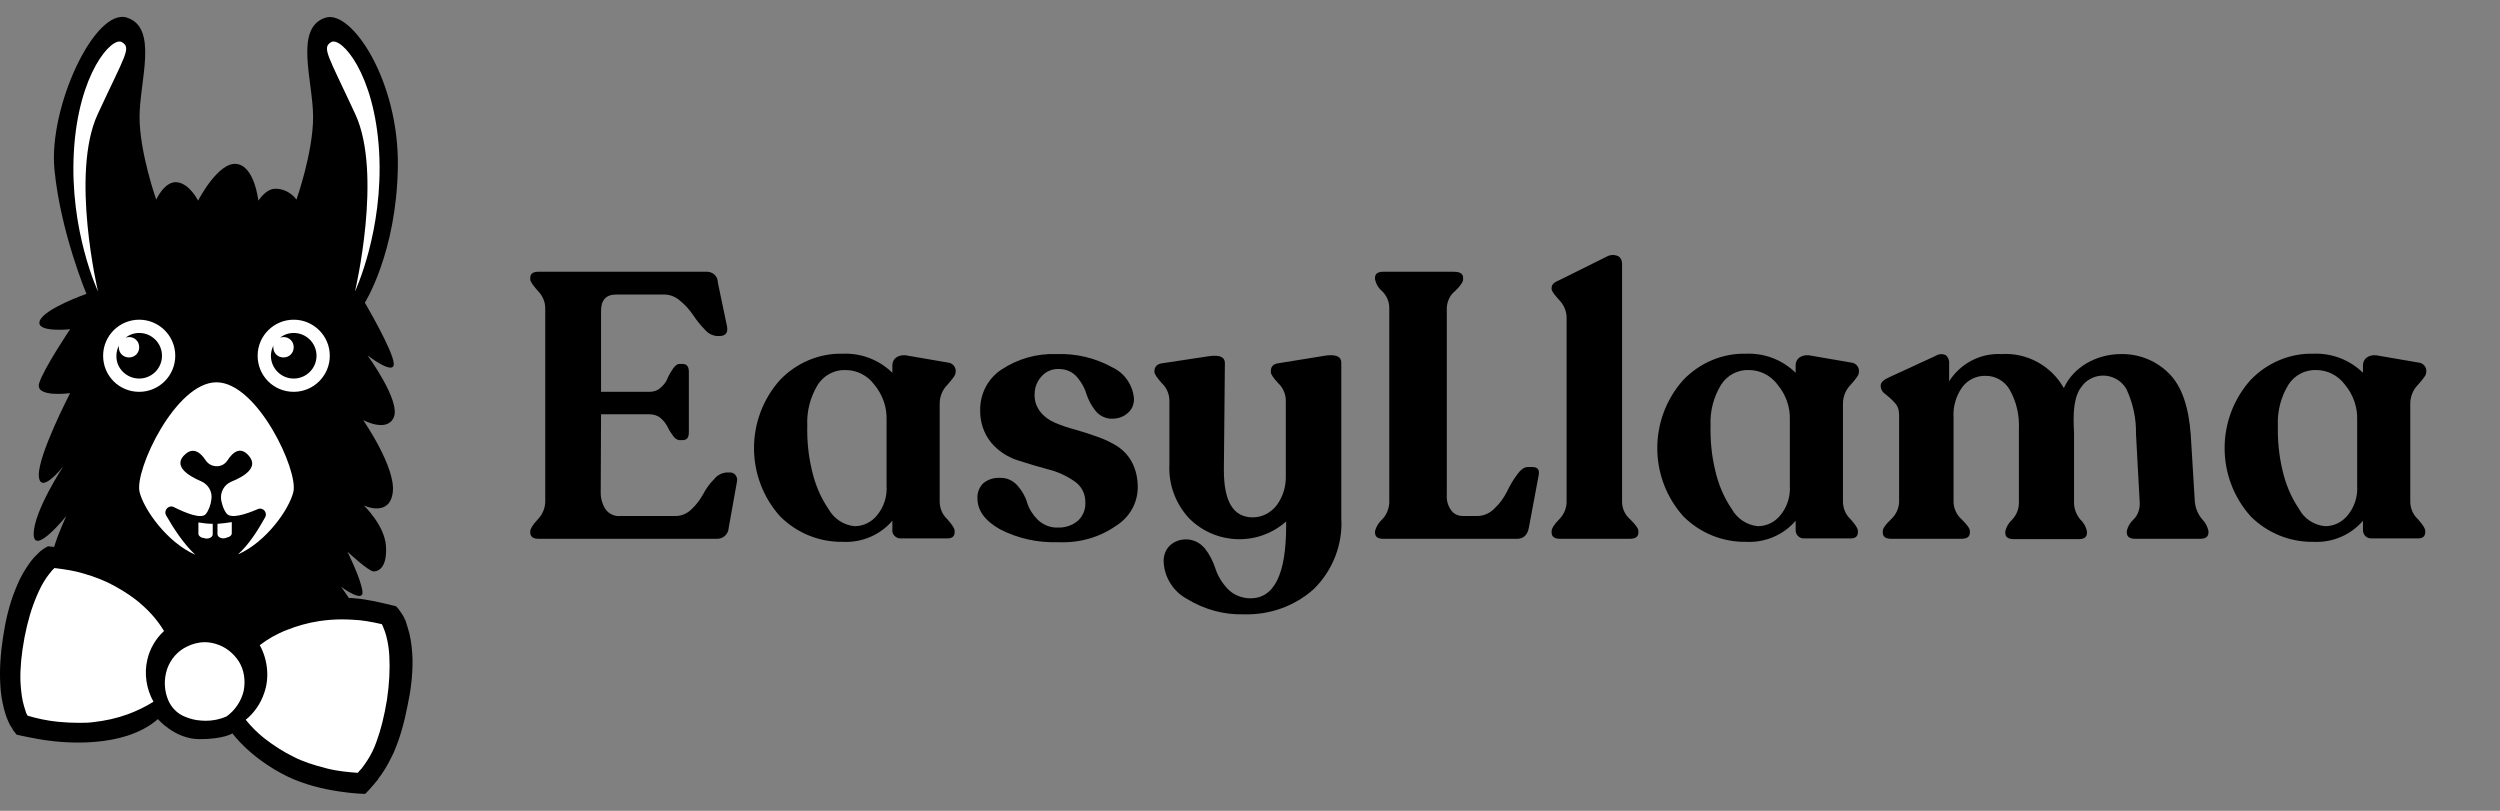 <svg width="148" height="48" viewBox="0 0 148 48" fill="none" xmlns="http://www.w3.org/2000/svg">
<rect x="0" y="0" width="148" height="48" fill="#808080" stroke="none"/>
<path d="M5.351 17.539C1.849 8.2 4.865 3.27 6.811 1.973L8.27 2.946C7.946 3.919 7.297 5.962 7.297 6.351C7.297 6.74 7.621 12.026 7.783 14.621L16.54 16.08L19.945 12.188L18.485 3.432L19.458 1.973C20.431 2.135 22.474 3.238 22.863 6.351C23.253 9.464 22.377 14.459 21.89 16.567L20.431 18.026L18.972 36.025H22.863L23.836 38.943C23.998 41.376 23.544 46.24 20.431 46.24C17.318 46.24 14.918 43.97 14.107 42.835H11.188L9.243 41.862L6.324 43.321H1.946L0.487 41.862V36.998L2.919 33.592C3.567 33.106 5.448 26.685 5.838 26.296C6.324 25.809 5.351 22.89 5.351 17.539Z" fill="white"/>
<path d="M31.895 31.896C31.553 31.896 31.391 31.775 31.391 31.513V31.453C31.391 31.312 31.532 31.07 31.835 30.748C32.096 30.486 32.258 30.124 32.278 29.741V18.242C32.278 17.859 32.117 17.497 31.835 17.215C31.553 16.892 31.391 16.671 31.391 16.53V16.449C31.391 16.208 31.553 16.087 31.875 16.087H41.808C42.15 16.067 42.473 16.308 42.493 16.671V16.711L43.037 19.309C43.118 19.692 42.956 19.893 42.594 19.893H42.453C42.171 19.873 41.909 19.732 41.727 19.511C41.465 19.249 41.244 18.967 41.042 18.665C40.821 18.342 40.579 18.061 40.277 17.819C40.015 17.577 39.672 17.436 39.33 17.436H36.469C35.884 17.436 35.582 17.758 35.582 18.403V23.196H38.463C38.705 23.196 38.947 23.115 39.128 22.934C39.31 22.773 39.451 22.592 39.531 22.37C39.612 22.169 39.733 21.988 39.854 21.806C39.974 21.645 40.095 21.544 40.216 21.544H40.398C40.66 21.544 40.78 21.706 40.78 22.008V25.592C40.78 25.915 40.66 26.056 40.398 26.056H40.216C40.055 26.035 39.934 25.935 39.854 25.814C39.733 25.653 39.612 25.472 39.531 25.29C39.431 25.089 39.289 24.908 39.128 24.767C38.947 24.606 38.705 24.525 38.463 24.525H35.582L35.562 29.177C35.562 29.52 35.663 29.862 35.844 30.144C36.046 30.426 36.388 30.587 36.731 30.547H40.015C40.357 30.547 40.7 30.386 40.942 30.144C41.224 29.882 41.445 29.58 41.627 29.258C41.788 28.936 42.009 28.633 42.271 28.372C42.453 28.13 42.735 27.989 43.037 27.969H43.218C43.359 27.969 43.48 28.029 43.561 28.15C43.641 28.271 43.662 28.412 43.621 28.553L43.138 31.252C43.118 31.634 42.795 31.916 42.432 31.896H31.895Z" fill="black"/>
<path d="M56.555 22.128C56.555 22.209 56.394 22.43 56.092 22.772C55.79 23.075 55.629 23.477 55.629 23.9V29.741C55.649 30.123 55.79 30.465 56.072 30.727C56.354 31.049 56.515 31.271 56.515 31.432V31.493C56.515 31.754 56.374 31.875 56.072 31.875H53.332C53.191 31.875 53.07 31.835 52.969 31.734C52.868 31.634 52.808 31.513 52.828 31.372V30.828C52.102 31.674 51.014 32.137 49.886 32.077C48.496 32.097 47.166 31.553 46.179 30.566C44.124 28.27 44.124 24.786 46.179 22.491C47.146 21.483 48.496 20.899 49.906 20.94C50.994 20.899 52.042 21.302 52.828 22.068V21.625C52.828 21.423 52.929 21.242 53.09 21.141C53.291 21.02 53.553 21 53.775 21.061L56.112 21.463C56.394 21.483 56.616 21.745 56.575 22.027L56.555 22.128ZM50.591 31.15C51.115 31.15 51.599 30.909 51.921 30.506C52.324 30.022 52.526 29.398 52.485 28.754V24.827C52.505 24.081 52.244 23.357 51.76 22.772C51.357 22.229 50.733 21.906 50.047 21.906C49.403 21.886 48.778 22.209 48.415 22.772C47.972 23.497 47.751 24.343 47.791 25.189C47.771 26.055 47.851 26.941 48.053 27.787C48.234 28.613 48.556 29.418 49.04 30.123C49.362 30.707 49.947 31.09 50.591 31.15Z" fill="black"/>
<path d="M62.62 32.097C61.431 32.137 60.243 31.875 59.195 31.331C58.308 30.828 57.865 30.224 57.865 29.499C57.845 29.157 57.986 28.814 58.228 28.593C58.51 28.371 58.852 28.27 59.195 28.291C59.598 28.27 59.981 28.452 60.243 28.754C60.505 29.056 60.706 29.398 60.807 29.761C60.928 30.143 61.149 30.486 61.431 30.768C61.754 31.07 62.177 31.251 62.62 31.231C63.043 31.251 63.466 31.11 63.789 30.848C64.111 30.566 64.272 30.163 64.252 29.761C64.272 29.257 64.031 28.774 63.607 28.492C63.144 28.17 62.62 27.928 62.056 27.787C61.452 27.626 60.847 27.445 60.222 27.243C59.618 27.042 59.074 26.679 58.671 26.196C58.228 25.652 58.006 24.948 58.026 24.243C58.026 23.296 58.49 22.41 59.276 21.886C60.243 21.242 61.371 20.92 62.539 20.96C63.688 20.92 64.836 21.182 65.844 21.745C66.589 22.088 67.073 22.813 67.133 23.618C67.133 23.941 67.012 24.243 66.771 24.444C66.529 24.666 66.207 24.786 65.864 24.786C65.481 24.806 65.098 24.625 64.856 24.323C64.615 24.021 64.433 23.679 64.312 23.316C64.212 22.954 64.01 22.611 63.748 22.309C63.486 22.007 63.104 21.846 62.701 21.846C62.298 21.826 61.915 21.987 61.653 22.289C61.391 22.571 61.25 22.954 61.25 23.336C61.23 23.719 61.351 24.081 61.593 24.384C61.814 24.666 62.116 24.887 62.459 25.028C62.842 25.189 63.245 25.33 63.648 25.431C64.071 25.552 64.514 25.693 64.957 25.854C65.38 25.995 65.783 26.196 66.146 26.418C66.509 26.659 66.811 26.982 67.012 27.364C67.254 27.827 67.355 28.331 67.355 28.855C67.355 29.781 66.851 30.647 66.065 31.13C65.058 31.835 63.849 32.157 62.62 32.097Z" fill="black"/>
<path d="M78.538 21.042C79.122 20.981 79.404 21.122 79.404 21.465V30.648C79.505 32.219 78.9 33.77 77.772 34.877C76.644 35.884 75.173 36.408 73.662 36.367C72.473 36.408 71.305 36.086 70.277 35.461C69.451 35.018 68.907 34.152 68.887 33.206C68.887 32.863 69.008 32.541 69.249 32.3C69.814 31.776 70.72 31.816 71.244 32.38C71.264 32.4 71.305 32.441 71.325 32.461C71.607 32.823 71.808 33.226 71.949 33.649C72.09 34.092 72.352 34.515 72.675 34.857C73.017 35.22 73.521 35.421 74.025 35.421C75.435 35.421 76.14 33.991 76.14 31.131V30.87C74.488 32.34 71.969 32.259 70.398 30.688C69.592 29.822 69.169 28.674 69.229 27.506V23.72C69.229 23.338 69.068 22.955 68.786 22.693C68.504 22.371 68.343 22.149 68.343 22.029V21.968C68.343 21.706 68.504 21.545 68.806 21.505L71.607 21.082C72.211 21.002 72.513 21.142 72.513 21.485L72.453 27.829C72.453 29.701 73.017 30.628 74.165 30.628C74.71 30.628 75.213 30.366 75.556 29.943C75.939 29.44 76.14 28.815 76.12 28.171V23.72C76.12 23.338 75.959 22.955 75.677 22.693C75.374 22.371 75.233 22.149 75.233 22.029V21.968C75.233 21.706 75.374 21.545 75.677 21.505L78.538 21.042Z" fill="black"/>
<path d="M81.883 31.897C81.56 31.897 81.399 31.776 81.399 31.514V31.454C81.46 31.192 81.621 30.93 81.822 30.749C82.084 30.487 82.225 30.125 82.245 29.762V18.222C82.245 17.84 82.084 17.497 81.822 17.236C81.601 17.054 81.46 16.813 81.399 16.531V16.45C81.399 16.209 81.56 16.088 81.883 16.088H86.073C86.436 16.088 86.618 16.209 86.618 16.45V16.531C86.618 16.692 86.456 16.933 86.134 17.236C85.832 17.477 85.671 17.84 85.65 18.222V29.299C85.63 29.621 85.711 29.923 85.892 30.185C86.053 30.427 86.315 30.547 86.597 30.547H87.464C87.847 30.547 88.229 30.366 88.491 30.084C88.793 29.802 89.035 29.46 89.217 29.097C89.378 28.755 89.579 28.413 89.801 28.111C90.022 27.808 90.224 27.647 90.446 27.647H90.708C91.03 27.647 91.151 27.808 91.09 28.131L90.506 31.252C90.425 31.675 90.184 31.897 89.821 31.897H81.883Z" fill="black"/>
<path d="M92.36 31.896C92.017 31.896 91.856 31.775 91.856 31.513V31.433C91.856 31.291 91.997 31.05 92.299 30.748C92.561 30.486 92.722 30.144 92.743 29.761V18.805C92.743 18.423 92.581 18.04 92.299 17.758C92.017 17.436 91.856 17.235 91.856 17.114V17.033C91.856 16.852 91.997 16.711 92.299 16.59L95.1 15.201C95.301 15.08 95.563 15.059 95.785 15.16C95.946 15.241 96.027 15.422 96.027 15.603V29.761C96.047 30.144 96.208 30.486 96.51 30.748C96.832 31.07 96.994 31.291 96.994 31.433V31.513C96.994 31.775 96.832 31.896 96.49 31.896H92.36Z" fill="black"/>
<path d="M110.029 22.128C110.029 22.209 109.868 22.43 109.566 22.772C109.263 23.075 109.103 23.477 109.103 23.9V29.741C109.122 30.123 109.263 30.465 109.545 30.727C109.828 31.049 109.989 31.271 109.989 31.432V31.493C109.989 31.754 109.848 31.875 109.545 31.875H106.806C106.665 31.875 106.544 31.835 106.443 31.734C106.342 31.634 106.302 31.513 106.302 31.372V30.828C105.576 31.674 104.488 32.137 103.36 32.077C101.97 32.097 100.64 31.553 99.653 30.566C97.598 28.27 97.598 24.786 99.653 22.491C100.62 21.483 101.97 20.899 103.38 20.94C104.468 20.899 105.516 21.302 106.302 22.068V21.625C106.302 21.423 106.403 21.242 106.563 21.141C106.765 21.02 107.028 21 107.248 21.061L109.586 21.463C109.868 21.483 110.089 21.745 110.049 22.027L110.029 22.128ZM104.065 31.15C104.589 31.15 105.073 30.909 105.395 30.506C105.798 30.022 105.999 29.398 105.959 28.754V24.827C105.98 24.081 105.717 23.357 105.233 22.772C104.831 22.229 104.206 21.906 103.521 21.906C102.876 21.886 102.252 22.209 101.89 22.772C101.446 23.497 101.224 24.343 101.265 25.189C101.245 26.055 101.325 26.941 101.527 27.787C101.708 28.613 102.031 29.418 102.514 30.123C102.836 30.707 103.421 31.09 104.065 31.15Z" fill="black"/>
<path d="M129.935 29.721C129.975 30.084 130.116 30.446 130.359 30.728C130.56 30.93 130.681 31.171 130.741 31.433V31.514C130.741 31.776 130.581 31.896 130.258 31.896H126.41C126.067 31.896 125.906 31.776 125.906 31.514V31.433C125.966 31.171 126.107 30.93 126.308 30.748C126.571 30.487 126.692 30.124 126.671 29.741L126.45 25.673C126.47 24.767 126.269 23.861 125.885 23.035C125.443 22.27 124.476 22.008 123.71 22.451C123.528 22.552 123.347 22.713 123.226 22.894C122.602 23.66 122.783 25.27 122.783 25.633V29.762C122.783 30.124 122.924 30.487 123.166 30.768C123.367 30.95 123.488 31.192 123.548 31.453V31.534C123.548 31.796 123.388 31.916 123.065 31.916H119.217C118.875 31.916 118.713 31.796 118.713 31.534V31.453C118.773 31.192 118.914 30.95 119.116 30.768C119.378 30.487 119.519 30.144 119.519 29.762V25.412C119.559 24.606 119.378 23.78 118.975 23.076C118.693 22.572 118.149 22.25 117.565 22.25C117.001 22.23 116.476 22.491 116.154 22.934C115.791 23.458 115.61 24.082 115.65 24.707V29.741C115.671 30.124 115.832 30.487 116.134 30.748C116.457 31.071 116.617 31.292 116.617 31.433V31.514C116.617 31.776 116.457 31.896 116.114 31.896H111.963C111.621 31.896 111.46 31.776 111.46 31.514V31.433C111.46 31.292 111.621 31.05 111.944 30.748C112.226 30.487 112.407 30.124 112.427 29.741V24.546C112.427 24.284 112.346 24.022 112.165 23.841C112.004 23.66 111.822 23.498 111.621 23.337C111.46 23.237 111.359 23.076 111.338 22.894V22.814C111.338 22.652 111.5 22.491 111.802 22.351L114.602 21.061C114.784 20.941 115.006 20.941 115.187 21.021C115.328 21.142 115.409 21.323 115.389 21.525V22.572C116.053 21.525 117.223 20.9 118.471 20.961C119.983 20.86 121.433 21.646 122.179 22.975C122.461 22.351 122.944 21.847 123.528 21.505C124.153 21.142 124.858 20.961 125.563 20.961C126.611 20.941 127.638 21.343 128.384 22.089C129.149 22.834 129.573 24.062 129.693 25.754L129.935 29.721Z" fill="black"/>
<path d="M143.615 22.128C143.615 22.209 143.454 22.43 143.151 22.772C142.85 23.075 142.688 23.477 142.688 23.9V29.741C142.709 30.123 142.85 30.465 143.132 30.727C143.414 31.049 143.575 31.271 143.575 31.432V31.493C143.575 31.754 143.433 31.875 143.132 31.875H140.391C140.25 31.875 140.129 31.835 140.028 31.734C139.928 31.634 139.888 31.513 139.888 31.372V30.828C139.162 31.674 138.075 32.137 136.946 32.077C135.556 32.097 134.226 31.553 133.238 30.566C131.184 28.27 131.184 24.786 133.238 22.491C134.206 21.483 135.556 20.899 136.967 20.94C138.054 20.899 139.102 21.302 139.888 22.068V21.625C139.888 21.423 139.988 21.242 140.15 21.141C140.351 21.02 140.613 21 140.835 21.061L143.172 21.463C143.454 21.483 143.676 21.745 143.635 22.027L143.615 22.128ZM137.651 31.15C138.175 31.15 138.658 30.909 138.981 30.506C139.384 30.022 139.586 29.398 139.545 28.754V24.827C139.565 24.081 139.303 23.357 138.82 22.772C138.417 22.229 137.793 21.906 137.108 21.906C136.463 21.886 135.838 22.209 135.475 22.772C135.032 23.497 134.811 24.343 134.85 25.189C134.831 26.055 134.911 26.941 135.112 27.787C135.294 28.613 135.616 29.418 136.1 30.123C136.402 30.707 136.986 31.09 137.651 31.15Z" fill="black"/>
<path d="M24.42 38.985C24.399 38.501 24.359 38.018 24.238 37.514C24.178 37.273 24.097 37.031 24.017 36.769C23.956 36.649 23.916 36.528 23.835 36.407C23.795 36.346 23.755 36.286 23.714 36.226C23.674 36.165 23.634 36.105 23.553 36.004L23.432 35.883L23.251 35.843C22.506 35.662 21.76 35.481 20.994 35.42C20.873 35.4 20.753 35.4 20.652 35.4C20.39 34.997 20.189 34.735 20.189 34.735C20.189 34.735 21.538 35.742 21.458 35.017C21.377 34.292 20.571 32.661 20.571 32.661C20.571 32.661 21.82 33.829 22.123 33.829C22.445 33.829 22.929 33.547 22.848 32.319C22.767 31.09 21.538 29.922 21.538 29.922C21.538 29.922 23.049 30.647 23.251 29.157C23.453 27.687 21.498 24.867 21.498 24.867C21.498 24.867 22.909 25.633 23.311 24.706C23.735 23.74 21.76 21.041 21.76 21.041C21.76 21.041 23.352 22.269 23.311 21.524C23.271 20.759 21.599 17.919 21.599 17.919C21.599 17.919 23.473 14.959 23.553 9.884C23.634 4.809 20.833 0.58 19.282 1.043C17.388 1.627 18.536 4.809 18.536 6.924C18.536 9.038 17.549 11.817 17.549 11.817C17.549 11.817 17.126 11.173 16.3 11.173C15.897 11.173 15.554 11.515 15.293 11.878C15.293 11.878 15.071 9.803 13.983 9.703C12.895 9.602 11.726 11.878 11.726 11.878C11.726 11.878 11.243 10.891 10.497 10.79C9.752 10.69 9.248 11.817 9.248 11.817C9.248 11.817 8.261 9.018 8.261 6.924C8.261 4.809 9.389 1.647 7.515 1.043C5.621 0.439 2.861 6.34 3.224 10.045C3.587 13.751 5.118 17.396 5.118 17.396C5.118 17.396 2.64 18.262 2.357 18.987C2.075 19.712 4.151 19.49 4.151 19.49C4.151 19.49 2.579 21.826 2.317 22.692C2.055 23.558 4.151 23.276 4.151 23.276C4.151 23.276 2.257 26.922 2.297 28.15C2.357 29.378 3.748 27.606 3.748 27.606C3.748 27.606 1.995 30.265 1.995 31.614C1.995 32.943 3.929 30.547 3.929 30.547C3.929 30.547 3.466 31.513 3.204 32.379C3.143 32.379 3.083 32.359 3.022 32.359L2.841 32.339L2.7 32.419C2.579 32.48 2.539 32.52 2.458 32.581C2.398 32.621 2.337 32.681 2.297 32.721C2.196 32.822 2.096 32.923 2.015 33.004C1.834 33.205 1.693 33.406 1.552 33.628C1.269 34.051 1.068 34.494 0.887 34.957C0.524 35.863 0.323 36.789 0.181 37.716C0.04 38.642 -0.04 39.589 0.02 40.556C0.04 41.039 0.121 41.522 0.242 41.985C0.302 42.227 0.383 42.469 0.484 42.69C0.544 42.811 0.584 42.932 0.665 43.033C0.705 43.093 0.746 43.154 0.766 43.214C0.806 43.274 0.846 43.315 0.907 43.395L0.987 43.496L1.088 43.516C1.451 43.596 1.834 43.677 2.196 43.737C2.196 43.737 5.077 44.342 7.536 43.556C8.2 43.335 8.825 43.033 9.349 42.569C9.349 42.569 10.356 43.758 11.807 43.758C13.258 43.758 13.761 43.415 13.761 43.415C13.761 43.415 14.789 44.865 16.985 45.953C19.04 46.96 21.619 47 21.619 47C21.619 47 21.962 46.658 22.385 46.134V46.114C22.465 46.013 22.526 45.913 22.606 45.812C22.888 45.409 23.11 44.966 23.311 44.543C23.694 43.657 23.936 42.751 24.117 41.824C24.319 40.898 24.44 39.951 24.42 38.985ZM19.604 2.493C20.189 2.151 22.183 4.326 22.445 8.998C22.707 13.67 21.015 17.255 21.015 17.255C21.015 17.255 22.667 10.287 21.035 6.762C19.403 3.238 19.04 2.835 19.604 2.493ZM17.388 18.926C18.556 18.926 19.524 19.873 19.524 21.061C19.524 22.229 18.577 23.196 17.388 23.196C16.199 23.196 15.252 22.249 15.252 21.061C15.252 19.873 16.219 18.926 17.388 18.926ZM12.814 22.632C15.232 22.632 17.67 27.848 17.368 29.117C17.126 30.144 15.756 32.097 14.084 32.822C14.749 32.238 15.313 31.312 15.695 30.627C15.857 30.325 15.554 30.003 15.252 30.144C14.547 30.446 13.681 30.728 13.419 30.405C13.238 30.184 13.157 29.902 13.096 29.62C13.016 29.157 13.258 28.694 13.701 28.512C14.446 28.21 15.313 27.687 14.749 27.002C14.245 26.398 13.802 26.74 13.459 27.264C13.157 27.727 12.472 27.707 12.17 27.244C11.867 26.781 11.464 26.479 11.001 26.861C10.175 27.546 11.102 28.15 11.908 28.492C12.331 28.674 12.593 29.117 12.512 29.58C12.472 29.882 12.371 30.184 12.19 30.426C11.928 30.748 11.021 30.385 10.296 30.023C9.994 29.862 9.671 30.204 9.832 30.506C10.255 31.251 10.88 32.218 11.565 32.842C9.893 32.117 8.503 30.144 8.261 29.117C7.959 27.828 10.397 22.632 12.814 22.632ZM13.721 30.909V31.574C13.721 31.674 13.64 31.755 13.52 31.795C13.459 31.815 13.399 31.835 13.338 31.855C13.117 31.916 12.875 31.795 12.875 31.614V31.01C13.177 30.99 13.459 30.949 13.721 30.909ZM12.593 31.01V31.634C12.593 31.795 12.371 31.916 12.149 31.876C12.089 31.855 12.028 31.835 11.968 31.835C11.847 31.795 11.746 31.694 11.746 31.614V30.929C12.008 30.969 12.29 31.01 12.593 31.01ZM8.241 18.926C9.409 18.926 10.376 19.873 10.376 21.061C10.376 22.229 9.429 23.196 8.241 23.196C7.052 23.196 6.105 22.249 6.105 21.061C6.105 19.873 7.072 18.926 8.241 18.926ZM4.372 8.998C4.634 4.326 6.629 2.151 7.213 2.493C7.797 2.835 7.415 3.238 5.783 6.762C4.151 10.287 5.803 17.255 5.803 17.255C5.803 17.255 4.11 13.67 4.372 8.998ZM8.724 39.045C8.523 39.871 8.664 40.797 9.087 41.542C8.603 41.844 8.1 42.086 7.556 42.288C6.891 42.529 6.226 42.67 5.521 42.751C5.239 42.791 4.936 42.791 4.634 42.791C4.272 42.791 3.889 42.771 3.445 42.731C2.801 42.67 2.176 42.529 1.632 42.368C1.632 42.348 1.612 42.328 1.612 42.328C1.572 42.267 1.531 42.187 1.511 42.086C1.451 41.905 1.39 41.703 1.35 41.522C1.269 41.14 1.229 40.717 1.209 40.294C1.189 39.549 1.269 38.703 1.451 37.736C1.632 36.789 1.874 35.984 2.176 35.279C2.337 34.897 2.519 34.534 2.74 34.212C2.841 34.071 2.962 33.91 3.083 33.769C3.143 33.708 3.184 33.668 3.224 33.628C3.869 33.708 4.413 33.789 4.936 33.95C5.642 34.151 6.246 34.393 6.79 34.695C7.374 35.017 7.938 35.38 8.422 35.823C8.926 36.266 9.349 36.769 9.671 37.293L9.712 37.353C9.208 37.817 8.865 38.421 8.724 39.045ZM14.426 40.898C14.285 41.502 13.922 42.046 13.419 42.408C13.016 42.59 12.593 42.67 12.17 42.67C11.988 42.67 11.827 42.65 11.646 42.63C11.384 42.59 11.142 42.509 10.9 42.408C10.477 42.227 10.155 41.885 9.973 41.482C9.712 40.898 9.691 40.213 9.893 39.609C10.094 39.025 10.517 38.542 11.062 38.28C11.384 38.119 11.746 38.018 12.129 38.018C12.351 38.018 12.573 38.058 12.774 38.119C13.338 38.28 13.822 38.663 14.144 39.166C14.446 39.649 14.547 40.274 14.426 40.898ZM22.909 41.422C22.747 42.408 22.546 43.214 22.284 43.919C22.143 44.322 21.962 44.684 21.74 45.026C21.639 45.188 21.518 45.349 21.397 45.51C21.317 45.59 21.256 45.651 21.216 45.711C21.196 45.731 21.196 45.731 21.176 45.751C20.612 45.711 19.967 45.651 19.342 45.49C18.556 45.288 17.932 45.087 17.388 44.805C16.763 44.503 16.179 44.12 15.635 43.697C15.232 43.375 14.869 43.013 14.547 42.61C15.051 42.207 15.434 41.643 15.635 41.039C15.957 40.153 15.857 39.105 15.414 38.26C15.393 38.24 15.393 38.219 15.373 38.199C15.836 37.837 16.401 37.515 16.985 37.293C17.589 37.051 18.234 36.87 18.899 36.769C19.302 36.709 19.725 36.669 20.189 36.669C20.41 36.669 20.652 36.669 20.894 36.689C21.438 36.709 21.982 36.81 22.606 36.951C22.626 37.011 22.667 37.051 22.687 37.132C22.767 37.313 22.828 37.494 22.868 37.656C22.969 38.038 23.029 38.441 23.049 38.844C23.09 39.629 23.049 40.475 22.909 41.422Z" fill="black"/>
<path d="M17.388 22.41C18.133 22.41 18.738 21.806 18.738 21.061C18.738 20.316 18.133 19.711 17.388 19.711C17.085 19.711 16.803 19.812 16.582 19.993C16.642 19.973 16.723 19.953 16.783 19.953C17.126 19.953 17.388 20.215 17.388 20.557C17.388 20.9 17.126 21.161 16.783 21.161C16.441 21.161 16.179 20.9 16.179 20.557C16.179 20.517 16.179 20.477 16.199 20.436C16.098 20.618 16.038 20.839 16.038 21.061C16.038 21.806 16.642 22.41 17.388 22.41Z" fill="black"/>
<path d="M8.241 22.41C8.986 22.41 9.59 21.806 9.59 21.061C9.59 20.316 8.986 19.711 8.241 19.711C7.938 19.711 7.656 19.812 7.435 19.993C7.495 19.973 7.576 19.953 7.636 19.953C7.979 19.953 8.241 20.215 8.241 20.557C8.241 20.9 7.979 21.161 7.636 21.161C7.294 21.161 7.032 20.9 7.032 20.557C7.032 20.517 7.032 20.477 7.052 20.436C6.951 20.618 6.891 20.839 6.891 21.061C6.87 21.806 7.495 22.41 8.241 22.41Z" fill="black"/>
</svg>
